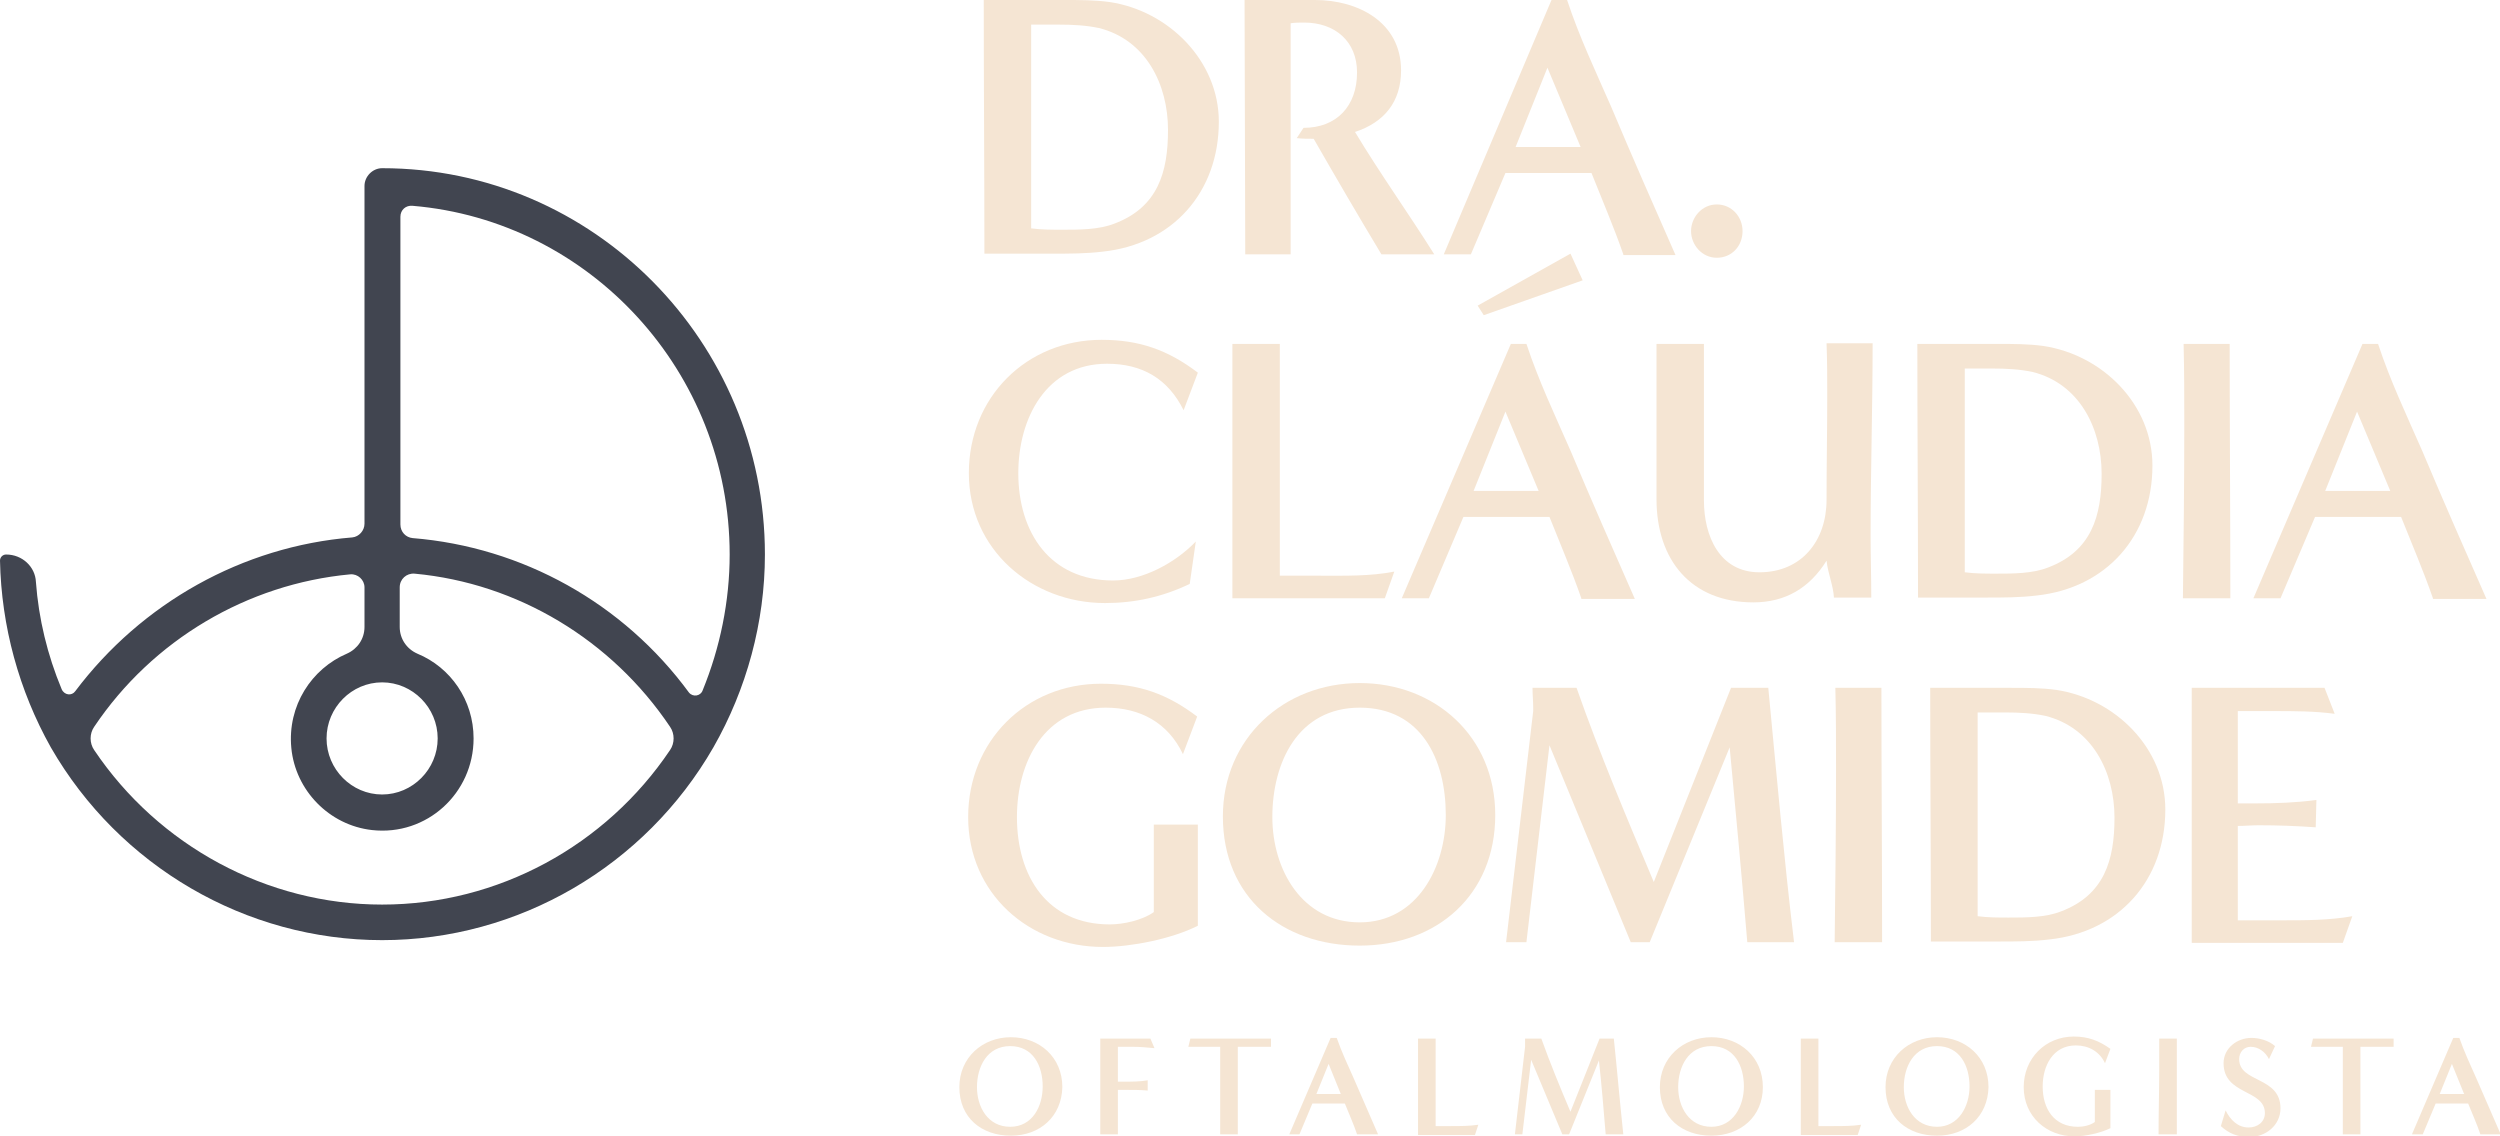 <svg width="143" height="65" viewBox="0 0 143 65" fill="none" xmlns="http://www.w3.org/2000/svg">
<g clip-path="url(#clip0)">
<path d="M56.308 14.549C56.308 9.699 56.27 4.85 56.27 0H60.881C61.773 0 62.625 0 63.478 0.117C66.849 0.626 69.717 3.481 69.717 6.961C69.717 10.99 67.082 13.962 63.09 14.392C62.121 14.51 61.153 14.51 60.222 14.51H56.308V14.549ZM58.982 1.408V13.063C59.564 13.141 60.184 13.141 60.765 13.141C61.734 13.141 62.858 13.141 63.749 12.789C66.229 11.85 66.81 9.856 66.81 7.431C66.81 4.81 65.532 2.268 62.858 1.603C62.121 1.447 61.346 1.408 60.571 1.408H58.982Z" fill="#F5E5D3"/>
<path d="M79.018 14.549C77.7 12.359 76.421 10.168 75.142 7.939C74.832 7.939 74.484 7.939 74.174 7.9L74.561 7.313C76.46 7.313 77.623 6.062 77.623 4.146C77.623 2.347 76.344 1.291 74.6 1.291C74.329 1.291 74.096 1.291 73.825 1.33V14.549H71.228L71.189 0H75.22C77.661 0 80.141 1.252 80.141 4.028C80.141 5.827 79.173 7.001 77.506 7.548C78.94 9.934 80.568 12.202 82.04 14.549H79.018Z" fill="#F5E5D3"/>
<path d="M92.854 14.549C92.311 12.984 91.652 11.459 91.032 9.895H86.111L84.134 14.549H82.584L88.746 0H89.637C90.335 2.112 91.265 4.067 92.156 6.101C93.357 8.956 94.597 11.772 95.838 14.588H92.854V14.549ZM88.513 3.872L86.692 8.409H90.412L88.513 3.872Z" fill="#F5E5D3"/>
<path d="M96.728 13.219C96.728 12.437 97.349 11.694 98.201 11.694C99.054 11.694 99.674 12.398 99.674 13.219C99.674 14.079 99.054 14.744 98.201 14.744C97.349 14.744 96.728 14.001 96.728 13.219Z" fill="#F5E5D3"/>
<path d="M68.052 33.4C66.501 34.143 64.912 34.495 63.207 34.495C59.022 34.495 55.418 31.444 55.418 27.064C55.418 22.723 58.712 19.438 63.014 19.438C65.184 19.438 66.811 20.024 68.517 21.315L67.703 23.466C66.811 21.667 65.339 20.806 63.324 20.806C59.836 20.806 58.247 23.935 58.247 27.064C58.247 30.466 60.068 33.204 63.672 33.204C65.378 33.204 67.238 32.187 68.4 30.975L68.052 33.4Z" fill="#F5E5D3"/>
<path d="M70.492 34.221V19.672H73.205V32.93H75.53C76.925 32.93 78.359 32.969 79.754 32.695L79.212 34.221H70.492Z" fill="#F5E5D3"/>
<path d="M90.451 34.221C89.909 32.656 89.25 31.131 88.63 29.567H83.708L81.732 34.221H80.182L86.421 19.672H87.312C88.01 21.784 88.94 23.739 89.831 25.773C91.033 28.628 92.273 31.444 93.513 34.26H90.451V34.221ZM86.111 23.544L84.29 28.081H88.01L86.111 23.544ZM84.871 18.029L84.522 17.482L89.831 14.509L90.529 16.035L84.871 18.029Z" fill="#F5E5D3"/>
<path d="M104.905 34.221C104.867 33.478 104.557 32.813 104.479 32.07C103.51 33.634 102.115 34.456 100.294 34.456C96.728 34.456 94.752 32.031 94.752 28.55V19.672H97.465V28.628C97.465 30.662 98.356 32.735 100.642 32.735C103.045 32.735 104.479 30.936 104.479 28.589C104.479 26.595 104.518 24.639 104.518 22.645C104.518 21.667 104.518 20.65 104.479 19.633H107.114C107.114 23.309 106.998 26.986 106.998 30.623C106.998 31.796 107.037 33.008 107.037 34.182H104.905V34.221Z" fill="#F5E5D3"/>
<path d="M109.711 34.221C109.711 29.371 109.672 24.521 109.672 19.672H114.284C115.175 19.672 116.027 19.672 116.88 19.789C120.252 20.298 123.119 23.113 123.119 26.633C123.119 30.662 120.484 33.634 116.492 34.064C115.524 34.181 114.555 34.181 113.625 34.181H109.711V34.221ZM112.385 21.08V32.734C112.966 32.813 113.586 32.813 114.167 32.813C115.136 32.813 116.26 32.813 117.151 32.461C119.631 31.522 120.213 29.527 120.213 27.103C120.213 24.482 118.934 21.94 116.26 21.275C115.524 21.119 114.749 21.08 113.974 21.08H112.385Z" fill="#F5E5D3"/>
<path d="M124.863 34.221C124.902 30.935 124.941 27.65 124.941 24.326C124.941 22.762 124.941 21.236 124.902 19.672H127.537C127.537 24.521 127.576 29.371 127.576 34.221H124.863Z" fill="#F5E5D3"/>
<path d="M139.164 34.221C138.622 32.656 137.963 31.131 137.343 29.567H132.421L130.445 34.221H128.895L135.134 19.672H136.025C136.723 21.784 137.653 23.739 138.544 25.773C139.745 28.628 140.986 31.444 142.226 34.26H139.164V34.221ZM134.824 23.544L133.002 28.08H136.723L134.824 23.544Z" fill="#F5E5D3"/>
<path d="M66.114 47.166H68.516V52.954C67.044 53.697 64.719 54.166 63.091 54.166C58.867 54.166 55.379 51.116 55.379 46.736C55.379 42.395 58.673 39.109 62.975 39.109C65.145 39.109 66.772 39.696 68.478 40.987L67.664 43.138C66.811 41.339 65.222 40.478 63.246 40.478C59.758 40.478 58.169 43.568 58.169 46.736C58.169 50.138 59.913 52.876 63.478 52.876C64.253 52.876 65.338 52.641 65.997 52.172V47.166H66.114Z" fill="#F5E5D3"/>
<path d="M77.777 54.089C73.359 54.089 69.949 51.351 69.949 46.697C69.949 42.238 73.437 39.071 77.777 39.071C82.079 39.071 85.528 42.121 85.528 46.619C85.528 51.194 82.195 54.089 77.777 54.089ZM82.699 46.619C82.699 43.451 81.304 40.478 77.777 40.478C74.251 40.478 72.778 43.607 72.778 46.736C72.778 49.748 74.483 52.759 77.777 52.759C81.071 52.759 82.699 49.591 82.699 46.619Z" fill="#F5E5D3"/>
<path d="M99.945 53.893C99.635 50.178 99.286 46.462 98.937 42.747L94.364 53.893H93.279L88.629 42.629L87.311 53.893H86.148L87.699 40.674V40.478C87.699 40.126 87.66 39.735 87.66 39.344H90.179C91.496 43.099 93.046 46.775 94.597 50.451L99.015 39.344H101.146C101.611 44.194 102.037 49.043 102.619 53.893H99.945Z" fill="#F5E5D3"/>
<path d="M104.943 53.893C104.982 50.608 105.021 47.323 105.021 43.998C105.021 42.434 105.021 40.909 104.982 39.344H107.617C107.617 44.194 107.656 49.043 107.656 53.893H104.943Z" fill="#F5E5D3"/>
<path d="M110.447 53.893C110.447 49.043 110.408 44.194 110.408 39.344H115.02C115.911 39.344 116.764 39.344 117.616 39.462C120.988 39.97 123.856 42.786 123.856 46.306C123.856 50.334 121.22 53.306 117.229 53.736C116.26 53.854 115.291 53.854 114.361 53.854H110.447V53.893ZM113.121 40.752V52.407C113.702 52.485 114.322 52.485 114.904 52.485C115.872 52.485 116.996 52.485 117.888 52.133C120.368 51.194 120.949 49.2 120.949 46.775C120.949 44.155 119.67 41.613 116.996 40.948C116.26 40.791 115.485 40.752 114.71 40.752H113.121Z" fill="#F5E5D3"/>
<path d="M125.367 53.893V39.344H132.963L133.544 40.83C132.382 40.674 131.219 40.674 130.056 40.674H128.002V45.954H129.01C130.173 45.954 131.335 45.915 132.498 45.758L132.459 47.323C131.374 47.244 130.289 47.205 129.204 47.205C128.816 47.205 128.39 47.244 128.002 47.244V52.642H130.56C131.878 52.642 133.234 52.642 134.552 52.407L134.009 53.932H125.367V53.893Z" fill="#F5E5D3"/>
<path d="M57.82 64.961C56.154 64.961 54.875 63.944 54.875 62.184C54.875 60.502 56.193 59.329 57.82 59.329C59.448 59.329 60.766 60.463 60.766 62.184C60.727 63.866 59.487 64.961 57.82 64.961ZM59.642 62.145C59.642 60.972 59.099 59.837 57.782 59.837C56.464 59.837 55.883 61.011 55.883 62.184C55.883 63.318 56.503 64.452 57.782 64.452C59.06 64.452 59.642 63.279 59.642 62.145Z" fill="#F5E5D3"/>
<path d="M62.935 64.883V59.407H65.803L66.036 59.955C65.609 59.916 65.222 59.877 64.796 59.877H63.943V61.871H64.331C64.757 61.871 65.222 61.871 65.648 61.793V62.38C65.222 62.341 64.835 62.341 64.408 62.341C64.253 62.341 64.098 62.341 63.943 62.341V64.883H62.935Z" fill="#F5E5D3"/>
<path d="M69.794 64.883V59.877H67.973L68.089 59.407H72.701V59.877H70.802C70.802 61.559 70.802 63.201 70.802 64.883H69.794Z" fill="#F5E5D3"/>
<path d="M77.623 64.883C77.43 64.296 77.158 63.709 76.926 63.123H75.066L74.329 64.883H73.748L76.112 59.368H76.461C76.732 60.15 77.081 60.893 77.43 61.676C77.895 62.732 78.36 63.827 78.825 64.883H77.623ZM75.996 60.854L75.298 62.575H76.693L75.996 60.854Z" fill="#F5E5D3"/>
<path d="M81.111 64.883V59.407H82.119V64.413H82.972C83.514 64.413 84.057 64.413 84.56 64.335L84.367 64.922H81.111V64.883Z" fill="#F5E5D3"/>
<path d="M91.845 64.883C91.729 63.475 91.613 62.067 91.458 60.659L89.753 64.883H89.365L87.582 60.62L87.079 64.883H86.652L87.234 59.877V59.838C87.234 59.681 87.234 59.564 87.234 59.407H88.164C88.668 60.815 89.249 62.223 89.83 63.592L91.496 59.407H92.31C92.504 61.246 92.659 63.084 92.853 64.883H91.845Z" fill="#F5E5D3"/>
<path d="M97.891 64.961C96.224 64.961 94.945 63.944 94.945 62.184C94.945 60.502 96.263 59.329 97.891 59.329C99.518 59.329 100.836 60.463 100.836 62.184C100.836 63.866 99.557 64.961 97.891 64.961ZM99.751 62.145C99.751 60.972 99.208 59.837 97.891 59.837C96.573 59.837 95.992 61.011 95.992 62.184C95.992 63.318 96.612 64.452 97.891 64.452C99.131 64.452 99.751 63.279 99.751 62.145Z" fill="#F5E5D3"/>
<path d="M103.006 64.883V59.407H104.013V64.413H104.866C105.409 64.413 105.951 64.413 106.455 64.335L106.261 64.922H103.006V64.883Z" fill="#F5E5D3"/>
<path d="M110.797 64.961C109.13 64.961 107.852 63.944 107.852 62.184C107.852 60.502 109.169 59.329 110.797 59.329C112.424 59.329 113.742 60.463 113.742 62.184C113.703 63.866 112.463 64.961 110.797 64.961ZM112.657 62.145C112.657 60.972 112.114 59.837 110.797 59.837C109.479 59.837 108.898 61.011 108.898 62.184C108.898 63.318 109.518 64.452 110.797 64.452C112.037 64.452 112.657 63.279 112.657 62.145Z" fill="#F5E5D3"/>
<path d="M119.786 62.341H120.716V64.531C120.174 64.805 119.282 65 118.662 65C117.073 65 115.756 63.866 115.756 62.184C115.756 60.541 116.996 59.29 118.624 59.29C119.437 59.29 120.057 59.525 120.716 59.994L120.406 60.815C120.096 60.15 119.476 59.798 118.74 59.798C117.422 59.798 116.841 60.972 116.841 62.145C116.841 63.436 117.5 64.453 118.856 64.453C119.166 64.453 119.554 64.374 119.825 64.179V62.341H119.786Z" fill="#F5E5D3"/>
<path d="M123.469 64.883C123.469 63.631 123.508 62.419 123.508 61.167C123.508 60.581 123.508 59.994 123.508 59.407H124.515C124.515 61.246 124.515 63.045 124.515 64.883H123.469Z" fill="#F5E5D3"/>
<path d="M127.304 63.514C127.576 64.061 128.002 64.492 128.622 64.492C129.126 64.492 129.552 64.179 129.552 63.67C129.552 62.301 127.188 62.653 127.188 60.815C127.188 59.955 127.963 59.368 128.777 59.368C129.242 59.368 129.785 59.525 130.133 59.837L129.785 60.581C129.591 60.19 129.203 59.877 128.738 59.877C128.351 59.877 128.08 60.19 128.08 60.581C128.08 61.949 130.444 61.558 130.444 63.396C130.444 64.374 129.591 65.039 128.661 65.039C128.002 65.039 127.498 64.844 127.033 64.413L127.304 63.514Z" fill="#F5E5D3"/>
<path d="M134.009 64.883V59.877H132.188L132.304 59.407H136.915V59.877H135.016C135.016 61.559 135.016 63.201 135.016 64.883H134.009Z" fill="#F5E5D3"/>
<path d="M141.877 64.883C141.683 64.296 141.412 63.709 141.179 63.123H139.319L138.583 64.883H137.963L140.327 59.368H140.676C140.947 60.15 141.296 60.893 141.644 61.676C142.11 62.732 142.575 63.827 143.04 64.883H141.877ZM140.249 60.854L139.552 62.575H140.947L140.249 60.854Z" fill="#F5E5D3"/>
<path d="M0.349 31.718C0.155 31.718 0 31.874 0 32.07C0.078 35.824 1.085 39.501 2.906 42.747C6.821 49.552 14.068 53.776 21.857 53.776C29.646 53.776 36.893 49.552 40.807 42.747C42.706 39.422 43.753 35.59 43.753 31.718C43.753 19.555 33.948 9.621 21.857 9.621C21.314 9.621 20.849 10.09 20.849 10.638V29.958C20.849 30.349 20.539 30.701 20.152 30.74C13.874 31.248 8.099 34.495 4.302 39.54C4.108 39.813 3.682 39.774 3.527 39.422C2.713 37.467 2.209 35.394 2.054 33.282C2.015 32.422 1.279 31.718 0.349 31.718ZM41.737 31.718C41.737 34.377 41.195 37.037 40.187 39.501C40.071 39.813 39.645 39.892 39.412 39.618C35.653 34.495 29.879 31.288 23.601 30.779C23.213 30.74 22.903 30.427 22.903 29.997V12.398C22.903 12.007 23.213 11.733 23.601 11.772C33.754 12.632 41.737 21.276 41.737 31.718ZM21.857 39.031C23.601 39.031 25.035 40.478 25.035 42.238C25.035 43.998 23.601 45.445 21.857 45.445C20.113 45.445 18.679 43.998 18.679 42.238C18.679 40.478 20.113 39.031 21.857 39.031ZM20.849 33.595V35.863C20.849 36.528 20.462 37.115 19.842 37.389C17.827 38.249 16.431 40.361 16.664 42.786C16.896 45.211 18.834 47.205 21.276 47.479C24.415 47.831 27.089 45.367 27.089 42.238C27.089 40.048 25.771 38.171 23.872 37.389C23.252 37.115 22.864 36.528 22.864 35.863V33.595C22.864 33.126 23.252 32.774 23.717 32.813C29.608 33.36 34.994 36.606 38.327 41.573C38.598 41.964 38.598 42.512 38.327 42.903C34.645 48.378 28.484 51.742 21.857 51.742C15.269 51.742 9.068 48.378 5.387 42.903C5.115 42.512 5.115 41.964 5.387 41.573C8.72 36.606 14.145 33.399 20.035 32.852C20.462 32.813 20.849 33.165 20.849 33.595Z" fill="#414550"/>
</g>
<defs>
<clipPath id="clip0">
<rect width="143" height="65" fill="white"/>
</clipPath>
</defs>
</svg>
